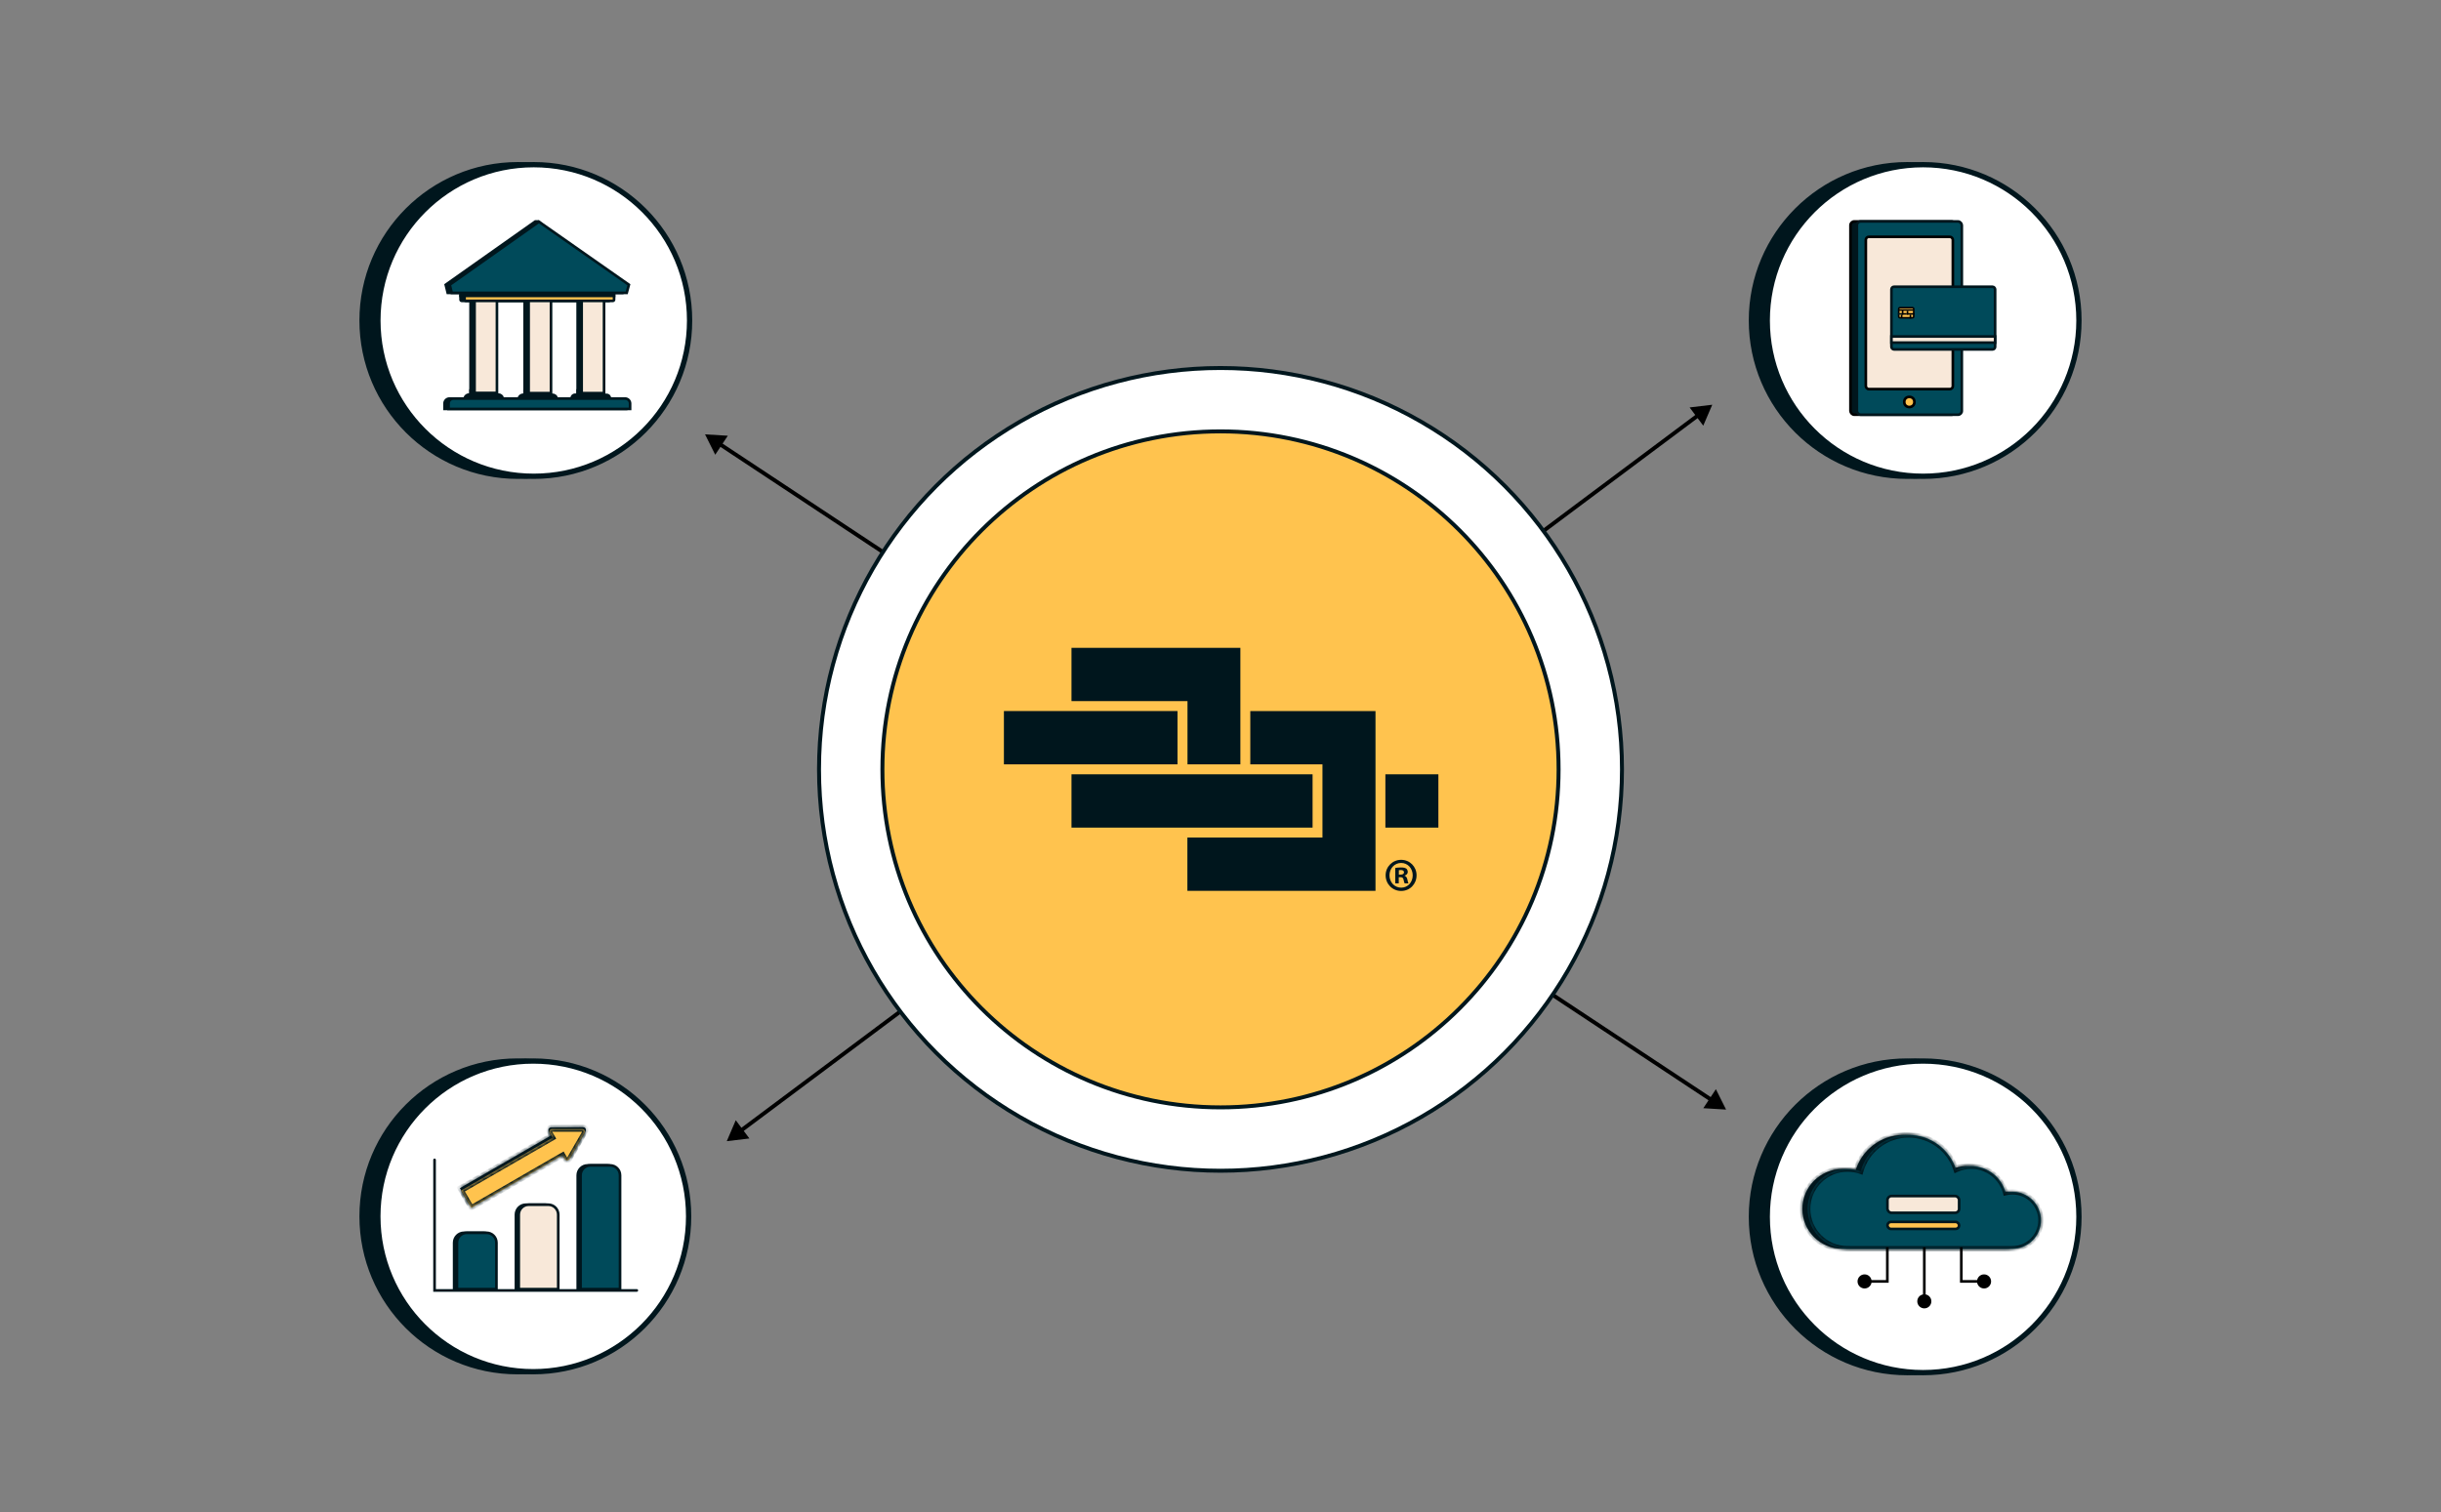 <svg width="618" height="383" viewBox="0 0 618 383" fill="none" xmlns="http://www.w3.org/2000/svg">
<rect x="0" y="0" width="618" height="383" fill="#808080" stroke="none"/>
<path d="M178.5 110L181.077 115.166L184.263 110.351L178.5 110ZM437 281L434.422 275.834L431.237 280.649L437 281ZM181.977 112.9L432.971 278.934L433.523 278.1L182.529 112.066L181.977 112.9Z" fill="black"/>
<path d="M433.5 102.5L431.224 107.806L427.767 103.181L433.5 102.5ZM184 289L186.276 283.694L189.733 288.318L184 289ZM430.195 105.595L187.904 286.706L187.305 285.905L429.596 104.794L430.195 105.595Z" fill="black"/>
<circle cx="131.003" cy="308.044" r="39.338" fill="#00161D" stroke="#00161D" stroke-width="1.337"/>
<circle cx="135.004" cy="308.044" r="39.338" fill="white" stroke="#00161D" stroke-width="1.337"/>
<path d="M122.465 312.201C123.852 312.201 124.976 313.325 124.976 314.711L124.976 326.467L114.977 326.467L114.977 314.711C114.977 313.325 116.101 312.201 117.487 312.201L122.465 312.201Z" fill="#00161D" stroke="#00161D" stroke-width="0.669"/>
<path d="M123.177 312.201C124.563 312.201 125.687 313.325 125.687 314.711L125.687 326.467L115.688 326.467L115.688 314.711C115.688 313.325 116.812 312.201 118.198 312.201L123.177 312.201Z" fill="#004A5A" stroke="#00161D" stroke-width="0.669"/>
<path d="M138.112 305.089C139.498 305.089 140.622 306.213 140.622 307.599L140.622 326.467L130.623 326.467L130.623 307.599C130.623 306.213 131.747 305.089 133.134 305.089L138.112 305.089Z" fill="#00161D" stroke="#00161D" stroke-width="0.669"/>
<path d="M138.823 305.089C140.209 305.089 141.333 306.213 141.333 307.599L141.333 326.467L131.334 326.467L131.334 307.599C131.334 306.213 132.458 305.089 133.845 305.089L138.823 305.089Z" fill="#F8E8D9" stroke="#00161D" stroke-width="0.669"/>
<path d="M153.757 295.133C155.144 295.133 156.268 296.257 156.268 297.643L156.268 326.467L146.269 326.467L146.269 297.643C146.269 296.257 147.393 295.133 148.779 295.133L153.757 295.133Z" fill="#00161D" stroke="#00161D" stroke-width="0.669"/>
<path d="M154.468 295.133C155.855 295.133 156.979 296.257 156.979 297.643L156.979 326.467L146.98 326.467L146.98 297.643C146.98 296.257 148.104 295.133 149.49 295.133L154.468 295.133Z" fill="#004A5A" stroke="#00161D" stroke-width="0.669"/>
<path d="M161.224 326.802L110.02 326.802L110.02 293.743" stroke="#00161D" stroke-width="0.669" stroke-linecap="round"/>
<mask id="path-13-inside-1_5178_25044" fill="white">
<path fill-rule="evenodd" clip-rule="evenodd" d="M148.239 286.441C148.487 286.016 148.179 285.482 147.686 285.485L139.502 285.531C139.014 285.533 138.711 286.062 138.955 286.484L139.571 287.551L116.447 300.901L118.772 304.929L141.896 291.579L142.712 292.992C142.848 293.227 143.119 293.35 143.386 293.297L144.35 293.107L148.239 286.441Z"/>
</mask>
<path fill-rule="evenodd" clip-rule="evenodd" d="M148.239 286.441C148.487 286.016 148.179 285.482 147.686 285.485L139.502 285.531C139.014 285.533 138.711 286.062 138.955 286.484L139.571 287.551L116.447 300.901L118.772 304.929L141.896 291.579L142.712 292.992C142.848 293.227 143.119 293.35 143.386 293.297L144.35 293.107L148.239 286.441Z" fill="#00161D"/>
<path d="M147.686 285.485L147.683 284.816L147.683 284.816L147.686 285.485ZM148.239 286.441L148.817 286.778L148.817 286.778L148.239 286.441ZM139.502 285.531L139.506 286.199L139.506 286.199L139.502 285.531ZM138.955 286.484L138.376 286.819L138.955 286.484ZM139.571 287.551L139.905 288.13L140.484 287.796L140.15 287.216L139.571 287.551ZM116.447 300.901L116.112 300.322L115.533 300.657L115.868 301.236L116.447 300.901ZM118.772 304.929L118.193 305.264L118.528 305.843L119.107 305.509L118.772 304.929ZM141.896 291.579L142.476 291.244L142.141 290.665L141.562 291L141.896 291.579ZM143.386 293.297L143.515 293.953L143.515 293.953L143.386 293.297ZM144.35 293.107L144.48 293.763L144.776 293.705L144.928 293.444L144.35 293.107ZM147.69 286.153C147.691 286.153 147.688 286.154 147.684 286.152C147.68 286.151 147.676 286.149 147.672 286.147C147.666 286.143 147.663 286.139 147.661 286.137C147.66 286.135 147.658 286.13 147.658 286.122C147.658 286.118 147.658 286.114 147.659 286.11C147.66 286.105 147.662 286.103 147.661 286.104L148.817 286.778C149.326 285.905 148.693 284.81 147.683 284.816L147.69 286.153ZM139.506 286.199L147.69 286.153L147.683 284.816L139.498 284.862L139.506 286.199ZM139.534 286.15C139.534 286.15 139.535 286.152 139.536 286.156C139.537 286.16 139.538 286.164 139.538 286.168C139.538 286.176 139.536 286.181 139.534 286.183C139.533 286.185 139.53 286.189 139.523 286.193C139.52 286.195 139.516 286.197 139.512 286.198C139.508 286.199 139.505 286.199 139.506 286.199L139.498 284.862C138.497 284.868 137.875 285.952 138.376 286.819L139.534 286.15ZM140.15 287.216L139.534 286.15L138.376 286.819L138.992 287.885L140.15 287.216ZM116.781 301.481L139.905 288.13L139.236 286.972L116.112 300.322L116.781 301.481ZM119.352 304.595L117.026 300.567L115.868 301.236L118.193 305.264L119.352 304.595ZM141.562 291L118.438 304.35L119.107 305.509L142.231 292.158L141.562 291ZM143.291 292.657L142.476 291.244L141.317 291.913L142.133 293.326L143.291 292.657ZM143.256 292.641C143.27 292.639 143.284 292.645 143.291 292.657L142.133 293.326C142.412 293.809 142.968 294.062 143.515 293.953L143.256 292.641ZM144.221 292.451L143.256 292.641L143.515 293.953L144.48 293.763L144.221 292.451ZM147.661 286.104L143.773 292.77L144.928 293.444L148.817 286.778L147.661 286.104Z" fill="#00161D" mask="url(#path-13-inside-1_5178_25044)"/>
<mask id="path-15-inside-2_5178_25044" fill="white">
<path fill-rule="evenodd" clip-rule="evenodd" d="M147.993 286.881C148.238 286.457 147.932 285.927 147.442 285.927L139.734 285.927C139.245 285.927 138.939 286.457 139.184 286.881L139.905 288.13L116.781 301.48L119.324 305.885L142.448 292.534L143.038 293.556C143.283 293.98 143.894 293.98 144.139 293.556L147.993 286.881Z"/>
</mask>
<path fill-rule="evenodd" clip-rule="evenodd" d="M147.993 286.881C148.238 286.457 147.932 285.927 147.442 285.927L139.734 285.927C139.245 285.927 138.939 286.457 139.184 286.881L139.905 288.13L116.781 301.48L119.324 305.885L142.448 292.534L143.038 293.556C143.283 293.98 143.894 293.98 144.139 293.556L147.993 286.881Z" fill="#FFC34E"/>
<path d="M147.442 285.927L147.442 286.596L147.442 285.927ZM147.993 286.881L147.414 286.547L147.993 286.881ZM139.734 285.927L139.734 286.596L139.734 286.596L139.734 285.927ZM139.184 286.881L138.605 287.215L139.184 286.881ZM139.905 288.13L140.239 288.709L140.818 288.375L140.484 287.795L139.905 288.13ZM116.781 301.48L116.447 300.901L115.867 301.236L116.202 301.815L116.781 301.48ZM119.324 305.885L118.745 306.219L119.079 306.799L119.658 306.464L119.324 305.885ZM142.448 292.534L143.027 292.2L142.693 291.621L142.113 291.955L142.448 292.534ZM143.038 293.556L143.617 293.222L143.038 293.556ZM144.139 293.556L144.718 293.891L144.139 293.556ZM147.442 286.596C147.443 286.596 147.441 286.596 147.436 286.595C147.432 286.594 147.428 286.592 147.425 286.59C147.418 286.586 147.415 286.582 147.414 286.58C147.413 286.577 147.411 286.573 147.41 286.565C147.41 286.561 147.411 286.557 147.412 286.553C147.413 286.548 147.414 286.546 147.414 286.547L148.572 287.215C149.074 286.346 148.447 285.259 147.442 285.259L147.442 286.596ZM139.734 286.596L147.442 286.596L147.442 285.259L139.734 285.259L139.734 286.596ZM139.763 286.547C139.763 286.546 139.764 286.548 139.765 286.553C139.766 286.557 139.767 286.561 139.766 286.565C139.766 286.573 139.764 286.577 139.763 286.58C139.762 286.582 139.759 286.586 139.752 286.59C139.748 286.592 139.744 286.594 139.74 286.595C139.736 286.596 139.734 286.596 139.734 286.596L139.734 285.259C138.73 285.259 138.103 286.346 138.605 287.215L139.763 286.547ZM140.484 287.795L139.763 286.547L138.605 287.215L139.326 288.464L140.484 287.795ZM117.115 302.06L140.239 288.709L139.57 287.551L116.447 300.901L117.115 302.06ZM119.903 305.551L117.36 301.146L116.202 301.815L118.745 306.219L119.903 305.551ZM142.113 291.955L118.99 305.306L119.658 306.464L142.782 293.114L142.113 291.955ZM143.617 293.222L143.027 292.2L141.869 292.869L142.459 293.891L143.617 293.222ZM143.56 293.222C143.56 293.222 143.561 293.22 143.564 293.217C143.567 293.215 143.57 293.212 143.574 293.21C143.581 293.206 143.586 293.206 143.588 293.206C143.591 293.206 143.596 293.206 143.603 293.21C143.607 293.212 143.61 293.215 143.613 293.217C143.616 293.22 143.617 293.222 143.617 293.222L142.459 293.891C142.961 294.76 144.216 294.76 144.718 293.891L143.56 293.222ZM147.414 286.547L143.56 293.222L144.718 293.891L148.572 287.215L147.414 286.547Z" fill="#00161D" mask="url(#path-15-inside-2_5178_25044)"/>
<circle cx="482.868" cy="81.16" r="39.455" fill="#00161D" stroke="#00161D" stroke-width="1.337"/>
<circle cx="486.881" cy="81.16" r="39.455" fill="white" stroke="#00161D" stroke-width="1.337"/>
<rect x="468.491" y="56.083" width="26.57" height="48.945" rx="0.963" fill="#00161D" stroke="black" stroke-width="0.669"/>
<rect x="470.112" y="56.083" width="26.57" height="48.945" rx="0.963" fill="#004A5A" stroke="#00161D" stroke-width="0.669"/>
<rect x="472.382" y="59.975" width="22.03" height="38.568" rx="0.759" fill="#F8E8D9" stroke="black" stroke-width="0.669"/>
<circle cx="483.397" cy="101.795" r="1.287" fill="#FFC34E" stroke="black" stroke-width="0.669"/>
<rect x="478.867" y="72.618" width="26.246" height="15.875" rx="0.653" fill="#004A5A" stroke="#00161D" stroke-width="0.669"/>
<rect x="478.867" y="85.212" width="26.246" height="1.554" fill="#F8E8D9" stroke="#00161D" stroke-width="0.669"/>
<rect x="480.709" y="77.917" width="3.796" height="2.562" rx="0.293" fill="#FFC34E" stroke="black" stroke-width="0.401"/>
<line x1="480.755" y1="78.504" x2="484.459" y2="78.504" stroke="black" stroke-width="0.401"/>
<line x1="481.696" y1="78.458" x2="481.696" y2="79.692" stroke="black" stroke-width="0.401"/>
<line x1="480.508" y1="79.492" x2="481.743" y2="79.492" stroke="#00161D" stroke-width="0.401"/>
<line x1="481.45" y1="79.692" x2="481.45" y2="80.433" stroke="black" stroke-width="0.401"/>
<line x1="481.496" y1="79.492" x2="482.73" y2="79.492" stroke="black" stroke-width="0.401"/>
<line x1="482.931" y1="78.705" x2="482.931" y2="79.693" stroke="black" stroke-width="0.401"/>
<line x1="482.731" y1="79.492" x2="484.706" y2="79.492" stroke="black" stroke-width="0.401"/>
<line x1="483.672" y1="79.692" x2="483.672" y2="80.68" stroke="black" stroke-width="0.401"/>
<circle cx="482.868" cy="308.161" r="39.455" fill="#00161D" stroke="#00161D" stroke-width="1.337"/>
<circle cx="486.881" cy="308.161" r="39.455" fill="white" stroke="#00161D" stroke-width="1.337"/>
<mask id="path-36-inside-3_5178_25044" fill="white">
<path fill-rule="evenodd" clip-rule="evenodd" d="M466.403 316.236C460.834 316.236 456.321 311.722 456.321 306.154C456.321 300.586 460.835 296.072 466.403 296.072C467.575 296.072 468.7 296.272 469.746 296.639C471.228 291.327 476.102 287.43 481.887 287.43C487.513 287.43 492.278 291.117 493.898 296.206C495.061 295.658 496.36 295.352 497.73 295.352C501.904 295.352 505.414 298.192 506.433 302.045C506.99 301.907 507.573 301.833 508.173 301.833C512.15 301.833 515.374 305.058 515.374 309.035C515.374 313.013 512.15 316.237 508.173 316.237C508.173 316.237 508.172 316.237 508.172 316.237V316.237H466.403V316.236Z"/>
</mask>
<path fill-rule="evenodd" clip-rule="evenodd" d="M466.403 316.236C460.834 316.236 456.321 311.722 456.321 306.154C456.321 300.586 460.835 296.072 466.403 296.072C467.575 296.072 468.7 296.272 469.746 296.639C471.228 291.327 476.102 287.43 481.887 287.43C487.513 287.43 492.278 291.117 493.898 296.206C495.061 295.658 496.36 295.352 497.73 295.352C501.904 295.352 505.414 298.192 506.433 302.045C506.99 301.907 507.573 301.833 508.173 301.833C512.15 301.833 515.374 305.058 515.374 309.035C515.374 313.013 512.15 316.237 508.173 316.237C508.173 316.237 508.172 316.237 508.172 316.237V316.237H466.403V316.236Z" fill="#00161D"/>
<path d="M466.403 316.236H467.071V315.568L466.403 315.568L466.403 316.236ZM469.746 296.639L469.524 297.27L470.198 297.507L470.39 296.819L469.746 296.639ZM493.898 296.206L493.261 296.409L493.492 297.136L494.183 296.811L493.898 296.206ZM506.433 302.045L505.787 302.216L505.955 302.852L506.594 302.694L506.433 302.045ZM508.172 316.237V315.568H507.504V316.237H508.172ZM508.172 316.237V316.906H508.841V316.237H508.172ZM466.403 316.237H465.734V316.906H466.403V316.237ZM466.403 315.568C461.204 315.567 456.989 311.353 456.989 306.154H455.652C455.652 312.092 460.465 316.905 466.403 316.905L466.403 315.568ZM456.989 306.154C456.989 300.955 461.204 296.74 466.403 296.74V295.403C460.465 295.403 455.652 300.216 455.652 306.154H456.989ZM466.403 296.74C467.498 296.74 468.548 296.927 469.524 297.27L469.968 296.008C468.851 295.616 467.651 295.403 466.403 295.403V296.74ZM470.39 296.819C471.793 291.788 476.41 288.099 481.887 288.099V286.761C475.794 286.761 470.662 290.866 469.102 296.459L470.39 296.819ZM481.887 288.099C487.213 288.099 491.726 291.589 493.261 296.409L494.535 296.003C492.829 290.645 487.812 286.761 481.887 286.761V288.099ZM494.183 296.811C495.258 296.304 496.46 296.021 497.73 296.021V294.683C496.259 294.683 494.863 295.012 493.613 295.601L494.183 296.811ZM497.73 296.021C501.593 296.021 504.843 298.649 505.787 302.216L507.08 301.874C505.985 297.735 502.215 294.683 497.73 294.683V296.021ZM506.594 302.694C507.099 302.569 507.628 302.502 508.173 302.502V301.165C507.518 301.165 506.882 301.245 506.273 301.396L506.594 302.694ZM508.173 302.502C511.781 302.502 514.706 305.427 514.706 309.035H516.043C516.043 304.688 512.519 301.165 508.173 301.165V302.502ZM514.706 309.035C514.706 312.643 511.781 315.568 508.173 315.568V316.906C512.519 316.906 516.043 313.382 516.043 309.035H514.706ZM508.173 315.568C508.173 315.568 508.173 315.568 508.173 315.568C508.173 315.568 508.173 315.568 508.173 315.568C508.173 315.568 508.173 315.568 508.173 315.568C508.173 315.568 508.173 315.568 508.173 315.568C508.173 315.568 508.173 315.568 508.173 315.568C508.173 315.568 508.173 315.568 508.173 315.568C508.173 315.568 508.173 315.568 508.173 315.568H508.173H508.173H508.173H508.173H508.173H508.173H508.173H508.173H508.173C508.173 315.568 508.173 315.568 508.173 315.568C508.173 315.568 508.173 315.568 508.173 315.568C508.173 315.568 508.173 315.568 508.173 315.568C508.173 315.568 508.173 315.568 508.173 315.568C508.173 315.568 508.173 315.568 508.173 315.568H508.173H508.173H508.173H508.173H508.173H508.173H508.173H508.173H508.173H508.173H508.173H508.173H508.173H508.172C508.172 315.568 508.172 315.568 508.172 315.568C508.172 315.568 508.172 315.568 508.172 315.568C508.172 315.568 508.172 315.568 508.172 315.568C508.172 315.568 508.172 315.568 508.172 315.568C508.172 315.568 508.172 315.568 508.172 315.568C508.172 315.568 508.172 315.568 508.172 315.568C508.172 315.568 508.172 315.568 508.172 315.568C508.172 315.568 508.172 315.568 508.172 315.568C508.172 315.568 508.172 315.568 508.172 315.568C508.172 315.568 508.172 315.568 508.172 315.568C508.172 315.568 508.172 315.568 508.172 315.568C508.172 315.568 508.172 315.568 508.172 315.568C508.172 315.568 508.172 315.568 508.172 315.568C508.172 315.568 508.172 315.568 508.172 315.568C508.172 315.568 508.172 315.568 508.172 315.568C508.172 315.568 508.172 315.568 508.172 315.568C508.172 315.568 508.172 315.568 508.172 315.568C508.172 315.568 508.172 315.568 508.172 315.568C508.172 315.568 508.172 315.568 508.172 315.568C508.172 315.568 508.172 315.568 508.172 315.568C508.172 315.568 508.172 315.568 508.172 315.568C508.172 315.568 508.172 315.568 508.172 315.568C508.172 315.568 508.172 315.568 508.172 315.568C508.172 315.568 508.172 315.568 508.172 315.568C508.172 315.568 508.172 315.568 508.172 315.568C508.172 315.568 508.172 315.568 508.172 315.568C508.172 315.568 508.172 315.568 508.172 315.568C508.172 315.568 508.172 315.568 508.172 315.568C508.172 315.568 508.172 315.568 508.172 315.568C508.172 315.568 508.172 315.568 508.172 315.568C508.172 315.568 508.172 315.568 508.172 315.568C508.172 315.568 508.172 315.568 508.172 315.568C508.172 315.568 508.172 315.568 508.172 315.568C508.172 315.568 508.172 315.568 508.172 315.568H508.172H508.172H508.172C508.172 315.568 508.172 315.568 508.172 315.568V316.906C508.172 316.906 508.172 316.906 508.172 316.906H508.172H508.172H508.172C508.172 316.906 508.172 316.906 508.172 316.906C508.172 316.906 508.172 316.906 508.172 316.906C508.172 316.906 508.172 316.906 508.172 316.906C508.172 316.906 508.172 316.906 508.172 316.906C508.172 316.906 508.172 316.906 508.172 316.906C508.172 316.906 508.172 316.906 508.172 316.906C508.172 316.906 508.172 316.906 508.172 316.906C508.172 316.906 508.172 316.906 508.172 316.906C508.172 316.906 508.172 316.906 508.172 316.906C508.172 316.906 508.172 316.906 508.172 316.906C508.172 316.906 508.172 316.906 508.172 316.906C508.172 316.906 508.172 316.906 508.172 316.906C508.172 316.906 508.172 316.906 508.172 316.906C508.172 316.906 508.172 316.906 508.172 316.906C508.172 316.906 508.172 316.906 508.172 316.906C508.172 316.906 508.172 316.906 508.172 316.906C508.172 316.906 508.172 316.906 508.172 316.906C508.172 316.906 508.172 316.906 508.172 316.906C508.172 316.906 508.172 316.906 508.172 316.906C508.172 316.906 508.172 316.906 508.172 316.906C508.172 316.906 508.172 316.906 508.172 316.906C508.172 316.906 508.172 316.906 508.172 316.906C508.172 316.906 508.172 316.906 508.172 316.906C508.172 316.906 508.172 316.906 508.172 316.906C508.172 316.906 508.172 316.906 508.172 316.906C508.172 316.906 508.172 316.906 508.172 316.906C508.172 316.906 508.172 316.906 508.172 316.906C508.172 316.906 508.172 316.906 508.172 316.906C508.172 316.906 508.172 316.906 508.172 316.906C508.172 316.906 508.172 316.906 508.172 316.906C508.172 316.906 508.172 316.906 508.172 316.906C508.172 316.906 508.172 316.906 508.172 316.906C508.172 316.906 508.172 316.906 508.172 316.906C508.172 316.906 508.172 316.906 508.172 316.906H508.173H508.173H508.173H508.173H508.173H508.173H508.173H508.173H508.173H508.173H508.173H508.173H508.173H508.173C508.173 316.906 508.173 316.906 508.173 316.906C508.173 316.906 508.173 316.906 508.173 316.906C508.173 316.906 508.173 316.906 508.173 316.906C508.173 316.906 508.173 316.906 508.173 316.906C508.173 316.906 508.173 316.906 508.173 316.906H508.173H508.173H508.173H508.173H508.173H508.173H508.173H508.173H508.173C508.173 316.906 508.173 316.906 508.173 316.906C508.173 316.906 508.173 316.906 508.173 316.906C508.173 316.906 508.173 316.906 508.173 316.906C508.173 316.906 508.173 316.906 508.173 316.906C508.173 316.906 508.173 316.906 508.173 316.906C508.173 316.906 508.173 316.906 508.173 316.906C508.173 316.906 508.173 316.906 508.173 316.906V315.568ZM507.504 316.237V316.237H508.841V316.237H507.504ZM508.172 315.569H466.403V316.906H508.172V315.569ZM467.071 316.237V316.236H465.734V316.237H467.071Z" fill="#00161D" mask="url(#path-36-inside-3_5178_25044)"/>
<mask id="path-38-inside-4_5178_25044" fill="white">
<path fill-rule="evenodd" clip-rule="evenodd" d="M467.745 316.236C462.177 316.236 457.663 311.722 457.663 306.154C457.663 300.586 462.177 296.072 467.745 296.072C468.917 296.072 470.042 296.271 471.088 296.639C472.57 291.327 477.444 287.43 483.229 287.43C488.855 287.43 493.62 291.117 495.24 296.206C496.403 295.658 497.702 295.352 499.073 295.352C503.246 295.352 506.756 298.192 507.776 302.045C508.333 301.907 508.915 301.833 509.515 301.833C513.492 301.833 516.717 305.058 516.717 309.035C516.717 313.012 513.492 316.237 509.515 316.237C509.515 316.237 509.515 316.237 509.515 316.237V316.237H467.745V316.236Z"/>
</mask>
<path fill-rule="evenodd" clip-rule="evenodd" d="M467.745 316.236C462.177 316.236 457.663 311.722 457.663 306.154C457.663 300.586 462.177 296.072 467.745 296.072C468.917 296.072 470.042 296.271 471.088 296.639C472.57 291.327 477.444 287.43 483.229 287.43C488.855 287.43 493.62 291.117 495.24 296.206C496.403 295.658 497.702 295.352 499.073 295.352C503.246 295.352 506.756 298.192 507.776 302.045C508.333 301.907 508.915 301.833 509.515 301.833C513.492 301.833 516.717 305.058 516.717 309.035C516.717 313.012 513.492 316.237 509.515 316.237C509.515 316.237 509.515 316.237 509.515 316.237V316.237H467.745V316.236Z" fill="#004A5A"/>
<path d="M467.745 316.236H468.414V315.567L467.745 315.567L467.745 316.236ZM471.088 296.639L470.867 297.27L471.54 297.507L471.732 296.819L471.088 296.639ZM495.24 296.206L494.603 296.409L494.835 297.136L495.525 296.811L495.24 296.206ZM507.776 302.045L507.129 302.216L507.298 302.852L507.937 302.694L507.776 302.045ZM509.515 316.237V315.568H508.846V316.237H509.515ZM509.515 316.237V316.906H510.183V316.237H509.515ZM467.745 316.237H467.076V316.906H467.745V316.237ZM467.745 315.567C462.546 315.567 458.332 311.353 458.332 306.154H456.994C456.994 312.091 461.807 316.905 467.745 316.905L467.745 315.567ZM458.332 306.154C458.332 300.955 462.546 296.74 467.745 296.74V295.403C461.808 295.403 456.994 300.216 456.994 306.154H458.332ZM467.745 296.74C468.84 296.74 469.891 296.927 470.867 297.27L471.31 296.008C470.193 295.616 468.993 295.403 467.745 295.403V296.74ZM471.732 296.819C473.136 291.788 477.752 288.099 483.229 288.099V286.761C477.136 286.761 472.004 290.866 470.444 296.459L471.732 296.819ZM483.229 288.099C488.555 288.099 493.069 291.589 494.603 296.409L495.877 296.003C494.172 290.644 489.155 286.761 483.229 286.761V288.099ZM495.525 296.811C496.601 296.304 497.803 296.021 499.073 296.021V294.683C497.601 294.683 496.205 295.012 494.955 295.601L495.525 296.811ZM499.073 296.021C502.935 296.021 506.185 298.649 507.129 302.216L508.422 301.874C507.327 297.735 503.557 294.683 499.073 294.683V296.021ZM507.937 302.694C508.441 302.569 508.97 302.502 509.515 302.502V301.165C508.861 301.165 508.224 301.245 507.615 301.396L507.937 302.694ZM509.515 302.502C513.123 302.502 516.048 305.427 516.048 309.035H517.385C517.385 304.688 513.862 301.165 509.515 301.165V302.502ZM516.048 309.035C516.048 312.643 513.123 315.568 509.515 315.568V316.905C513.862 316.905 517.385 313.382 517.385 309.035H516.048ZM509.515 315.568C509.515 315.568 509.515 315.568 509.515 315.568C509.515 315.568 509.515 315.568 509.515 315.568C509.515 315.568 509.515 315.568 509.515 315.568C509.515 315.568 509.515 315.568 509.515 315.568H509.515H509.515H509.515C509.515 315.568 509.515 315.568 509.515 315.568C509.515 315.568 509.515 315.568 509.515 315.568C509.515 315.568 509.515 315.568 509.515 315.568C509.515 315.568 509.515 315.568 509.515 315.568C509.515 315.568 509.515 315.568 509.515 315.568C509.515 315.568 509.515 315.568 509.515 315.568H509.515H509.515H509.515C509.515 315.568 509.515 315.568 509.515 315.568C509.515 315.568 509.515 315.568 509.515 315.568C509.515 315.568 509.515 315.568 509.515 315.568C509.515 315.568 509.515 315.568 509.515 315.568C509.515 315.568 509.515 315.568 509.515 315.568C509.515 315.568 509.515 315.568 509.515 315.568C509.515 315.568 509.515 315.568 509.515 315.568C509.515 315.568 509.515 315.568 509.515 315.568C509.515 315.568 509.515 315.568 509.515 315.568C509.515 315.568 509.515 315.568 509.515 315.568C509.515 315.568 509.515 315.568 509.515 315.568C509.515 315.568 509.515 315.568 509.515 315.568H509.515H509.515H509.515H509.515H509.515H509.515H509.515H509.515H509.515C509.515 315.568 509.515 315.568 509.515 315.568C509.515 315.568 509.515 315.568 509.515 315.568C509.515 315.568 509.515 315.568 509.515 315.568C509.515 315.568 509.515 315.568 509.515 315.568C509.515 315.568 509.515 315.568 509.515 315.568C509.515 315.568 509.515 315.568 509.515 315.568C509.515 315.568 509.515 315.568 509.515 315.568C509.515 315.568 509.515 315.568 509.515 315.568C509.515 315.568 509.515 315.568 509.515 315.568C509.515 315.568 509.515 315.568 509.515 315.568C509.515 315.568 509.515 315.568 509.515 315.568C509.515 315.568 509.515 315.568 509.515 315.568C509.515 315.568 509.515 315.568 509.515 315.568C509.515 315.568 509.515 315.568 509.515 315.568C509.515 315.568 509.515 315.568 509.515 315.568C509.515 315.568 509.515 315.568 509.515 315.568H509.515H509.515H509.515H509.515H509.515C509.515 315.568 509.515 315.568 509.515 315.568C509.515 315.568 509.515 315.568 509.515 315.568C509.515 315.568 509.515 315.568 509.515 315.568C509.515 315.568 509.515 315.568 509.515 315.568C509.515 315.568 509.515 315.568 509.515 315.568C509.515 315.568 509.515 315.568 509.515 315.568C509.515 315.568 509.515 315.568 509.515 315.568H509.515H509.515C509.515 315.568 509.515 315.568 509.515 315.568C509.515 315.568 509.515 315.568 509.515 315.568C509.515 315.568 509.515 315.568 509.515 315.568C509.515 315.568 509.515 315.568 509.515 315.568C509.515 315.568 509.515 315.568 509.515 315.568H509.515H509.515V316.905H509.515H509.515C509.515 316.905 509.515 316.905 509.515 316.905C509.515 316.905 509.515 316.905 509.515 316.905C509.515 316.905 509.515 316.905 509.515 316.905C509.515 316.905 509.515 316.905 509.515 316.905C509.515 316.905 509.515 316.905 509.515 316.905H509.515H509.515C509.515 316.905 509.515 316.905 509.515 316.905C509.515 316.905 509.515 316.905 509.515 316.905C509.515 316.905 509.515 316.905 509.515 316.905C509.515 316.905 509.515 316.905 509.515 316.905C509.515 316.905 509.515 316.905 509.515 316.905C509.515 316.905 509.515 316.905 509.515 316.905C509.515 316.905 509.515 316.905 509.515 316.905H509.515H509.515H509.515H509.515H509.515C509.515 316.905 509.515 316.905 509.515 316.905C509.515 316.905 509.515 316.905 509.515 316.905C509.515 316.905 509.515 316.905 509.515 316.905C509.515 316.905 509.515 316.905 509.515 316.905C509.515 316.905 509.515 316.905 509.515 316.905C509.515 316.905 509.515 316.905 509.515 316.905C509.515 316.905 509.515 316.905 509.515 316.905C509.515 316.905 509.515 316.905 509.515 316.905C509.515 316.905 509.515 316.905 509.515 316.905C509.515 316.905 509.515 316.905 509.515 316.905C509.515 316.905 509.515 316.905 509.515 316.905C509.515 316.905 509.515 316.905 509.515 316.905C509.515 316.905 509.515 316.905 509.515 316.905C509.515 316.905 509.515 316.905 509.515 316.905C509.515 316.905 509.515 316.905 509.515 316.905C509.515 316.905 509.515 316.905 509.515 316.905H509.515H509.515H509.515H509.515H509.515H509.515H509.515H509.515H509.515C509.515 316.905 509.515 316.905 509.515 316.905C509.515 316.905 509.515 316.905 509.515 316.905C509.515 316.905 509.515 316.905 509.515 316.905C509.515 316.905 509.515 316.905 509.515 316.905C509.515 316.905 509.515 316.905 509.515 316.905C509.515 316.905 509.515 316.905 509.515 316.905C509.515 316.905 509.515 316.905 509.515 316.905C509.515 316.905 509.515 316.905 509.515 316.905C509.515 316.905 509.515 316.905 509.515 316.905C509.515 316.905 509.515 316.905 509.515 316.905C509.515 316.905 509.515 316.905 509.515 316.905C509.515 316.905 509.515 316.905 509.515 316.905H509.515H509.515H509.515C509.515 316.905 509.515 316.905 509.515 316.905C509.515 316.905 509.515 316.905 509.515 316.905C509.515 316.905 509.515 316.905 509.515 316.905C509.515 316.905 509.515 316.905 509.515 316.905C509.515 316.905 509.515 316.905 509.515 316.905C509.515 316.905 509.515 316.905 509.515 316.905H509.515H509.515H509.515C509.515 316.905 509.515 316.905 509.515 316.905C509.515 316.905 509.515 316.905 509.515 316.905C509.515 316.905 509.515 316.905 509.515 316.905C509.515 316.905 509.515 316.905 509.515 316.905V315.568ZM508.846 316.237V316.237H510.183V316.237H508.846ZM509.515 315.568H467.745V316.906H509.515V315.568ZM468.414 316.237V316.236H467.076V316.237H468.414Z" fill="#00161D" mask="url(#path-38-inside-4_5178_25044)"/>
<path d="M485.407 329.56C485.407 330.545 486.205 331.343 487.19 331.343C488.175 331.343 488.973 330.545 488.973 329.56C488.973 328.575 488.175 327.777 487.19 327.777C486.205 327.777 485.407 328.575 485.407 329.56ZM486.855 315.877V329.56H487.524V315.877H486.855Z" fill="black"/>
<path d="M477.827 324.519V324.853H478.162V324.519H477.827ZM470.283 324.519C470.283 325.503 471.081 326.302 472.066 326.302C473.051 326.302 473.849 325.503 473.849 324.519C473.849 323.534 473.051 322.735 472.066 322.735C471.081 322.735 470.283 323.534 470.283 324.519ZM477.493 315.877V324.519H478.162V315.877H477.493ZM477.827 324.184H472.066V324.853H477.827V324.184Z" fill="black"/>
<path d="M496.552 324.519V324.853H496.218V324.519H496.552ZM504.096 324.519C504.096 325.503 503.298 326.302 502.313 326.302C501.328 326.302 500.53 325.503 500.53 324.519C500.53 323.534 501.328 322.735 502.313 322.735C503.298 322.735 504.096 323.534 504.096 324.519ZM496.886 315.877V324.519H496.218V315.877H496.886ZM496.552 324.184H502.313V324.853H496.552V324.184Z" fill="black"/>
<rect x="477.855" y="309.443" width="18.146" height="1.785" rx="0.893" fill="#FFC34E" stroke="#00161D" stroke-width="0.669"/>
<rect x="477.855" y="302.898" width="18.146" height="4.24" rx="1.003" fill="#F8E8D9" stroke="#00161D" stroke-width="0.669"/>
<circle cx="131.119" cy="81.16" r="39.455" fill="#00161D" stroke="#00161D" stroke-width="1.337"/>
<circle cx="135.132" cy="81.16" r="39.455" fill="white" stroke="#00161D" stroke-width="1.337"/>
<path d="M125.136 75.008H118.801V99.843H125.136V75.008Z" fill="#00161D"/>
<path d="M125.136 98.576H118.801V99.843H125.136V98.576Z" fill="#00161D"/>
<path d="M117.28 101.11C117.28 100.27 117.961 99.589 118.801 99.589H125.136C125.976 99.589 126.657 100.27 126.657 101.11H117.28Z" fill="#00161D"/>
<path d="M138.82 75.211H132.485V99.896H138.82V75.211Z" fill="#00161D"/>
<path d="M138.82 98.576H132.485V99.843H138.82V98.576Z" fill="#00161D"/>
<path d="M130.965 101.163C130.965 100.323 131.645 99.642 132.485 99.642H138.82C139.66 99.642 140.341 100.323 140.341 101.163H130.965Z" fill="#00161D"/>
<path d="M152.251 75.211H145.916V99.896H152.251V75.211Z" fill="#00161D"/>
<path d="M152.251 98.576H145.916V99.843H152.251V98.576Z" fill="#00161D"/>
<path d="M144.395 100.856C144.395 100.186 144.939 99.642 145.609 99.642H152.558C153.228 99.642 153.772 100.186 153.772 100.856H144.395Z" fill="#00161D"/>
<path d="M116.267 74.501H154.785V75.897C154.785 76.246 154.503 76.529 154.154 76.529H116.898C116.55 76.529 116.267 76.246 116.267 75.897V74.501Z" fill="#00161D"/>
<path d="M116.267 73.488H154.785V75.262H116.267V73.488Z" fill="#00161D"/>
<path d="M112.212 102.182C112.212 101.31 112.919 100.603 113.791 100.603H157.261C158.133 100.603 158.84 101.31 158.84 102.182V103.897H112.212V102.182Z" fill="#00161D"/>
<path fill-rule="evenodd" clip-rule="evenodd" d="M135.431 55.749H136.413L157.913 74.501H113.09L112.466 71.97L135.431 55.749Z" fill="#00161D"/>
<path d="M120.149 99.511V75.346H125.815V99.511H120.149Z" fill="#F8E8D9" stroke="#00161D" stroke-width="0.669"/>
<path d="M118.676 100.778C118.82 100.286 119.275 99.926 119.814 99.926H126.15C126.689 99.926 127.144 100.286 127.288 100.778H118.676Z" fill="#00161D" stroke="#00161D" stroke-width="0.669"/>
<path d="M133.833 99.562V75.545H139.499V99.562H133.833Z" fill="#F8E8D9" stroke="#00161D" stroke-width="0.669"/>
<path d="M132.36 100.828C132.505 100.336 132.96 99.976 133.499 99.976H139.834C140.373 99.976 140.828 100.335 140.972 100.828H132.36Z" fill="#00161D" stroke="#00161D" stroke-width="0.669"/>
<path d="M147.264 99.562V75.545H152.93V99.562H147.264Z" fill="#F8E8D9" stroke="#00161D" stroke-width="0.669"/>
<path d="M145.809 100.521C145.941 100.201 146.256 99.976 146.623 99.976H153.572C153.939 99.976 154.254 100.201 154.385 100.521H145.809Z" fill="#00161D" stroke="#00161D" stroke-width="0.607"/>
<path d="M117.615 74.835H155.465V75.896C155.465 76.06 155.332 76.194 155.167 76.194H117.912C117.748 76.194 117.615 76.06 117.615 75.896V74.835Z" fill="#FFC34E" stroke="#00161D" stroke-width="0.669"/>
<path d="M117.615 73.821H155.465V74.927H117.615V73.821Z" fill="#00161D" stroke="#00161D" stroke-width="0.669"/>
<path d="M113.56 102.182C113.56 101.495 114.117 100.937 114.805 100.937H158.274C158.962 100.937 159.519 101.495 159.519 102.182V103.563H113.56V102.182Z" fill="#004A5A" stroke="#00161D" stroke-width="0.669"/>
<path d="M113.858 72.111L136.445 56.158L159.217 72.109L158.67 74.167H114.366L113.858 72.111Z" fill="#004A5A" stroke="#00161D" stroke-width="0.669"/>
<circle cx="309" cy="194.844" r="101.646" fill="white" stroke="#00161D" stroke-linecap="round"/>
<circle cx="309" cy="194.844" r="85.597" fill="#FFC34E" stroke="#00161D" stroke-linecap="round"/>
<path d="M298.112 180.072H254.165V193.569H298.112V180.072Z" fill="#00161D"/>
<path d="M271.275 164.058V177.555H300.644V193.569H314.034V164.065H271.275V164.058Z" fill="#00161D"/>
<path d="M364.163 196.094H350.744V209.591H364.163V196.094Z" fill="#00161D"/>
<path d="M316.544 180.072V193.569H334.816V212.108H300.616V225.605H348.241V180.079H316.544V180.072Z" fill="#00161D"/>
<path d="M332.312 209.591V196.094H271.275V209.591H332.312Z" fill="#00161D"/>
<path d="M358.639 221.668C358.639 223.891 356.942 225.636 354.734 225.636C352.549 225.636 350.806 223.891 350.806 221.668C350.806 219.492 352.549 217.748 354.734 217.748C356.942 217.748 358.639 219.492 358.639 221.668ZM351.783 221.668C351.783 223.413 353.038 224.799 354.758 224.799C356.431 224.799 357.663 223.413 357.663 221.692C357.663 219.947 356.431 218.537 354.735 218.537C353.038 218.537 351.783 219.947 351.783 221.668ZM354.13 223.724H353.247V219.804C353.595 219.732 354.084 219.684 354.711 219.684C355.431 219.684 355.757 219.804 356.036 219.971C356.245 220.138 356.408 220.449 356.408 220.831C356.408 221.262 356.082 221.596 355.617 221.74V221.787C355.989 221.931 356.198 222.218 356.315 222.744C356.431 223.341 356.5 223.58 356.594 223.724H355.64C355.524 223.58 355.455 223.222 355.338 222.768C355.269 222.337 355.036 222.146 354.548 222.146H354.13V223.724ZM354.153 221.501H354.571C355.059 221.501 355.455 221.333 355.455 220.927C355.455 220.568 355.199 220.329 354.641 220.329C354.409 220.329 354.246 220.353 354.153 220.377V221.501Z" fill="#00161D"/>
</svg>
